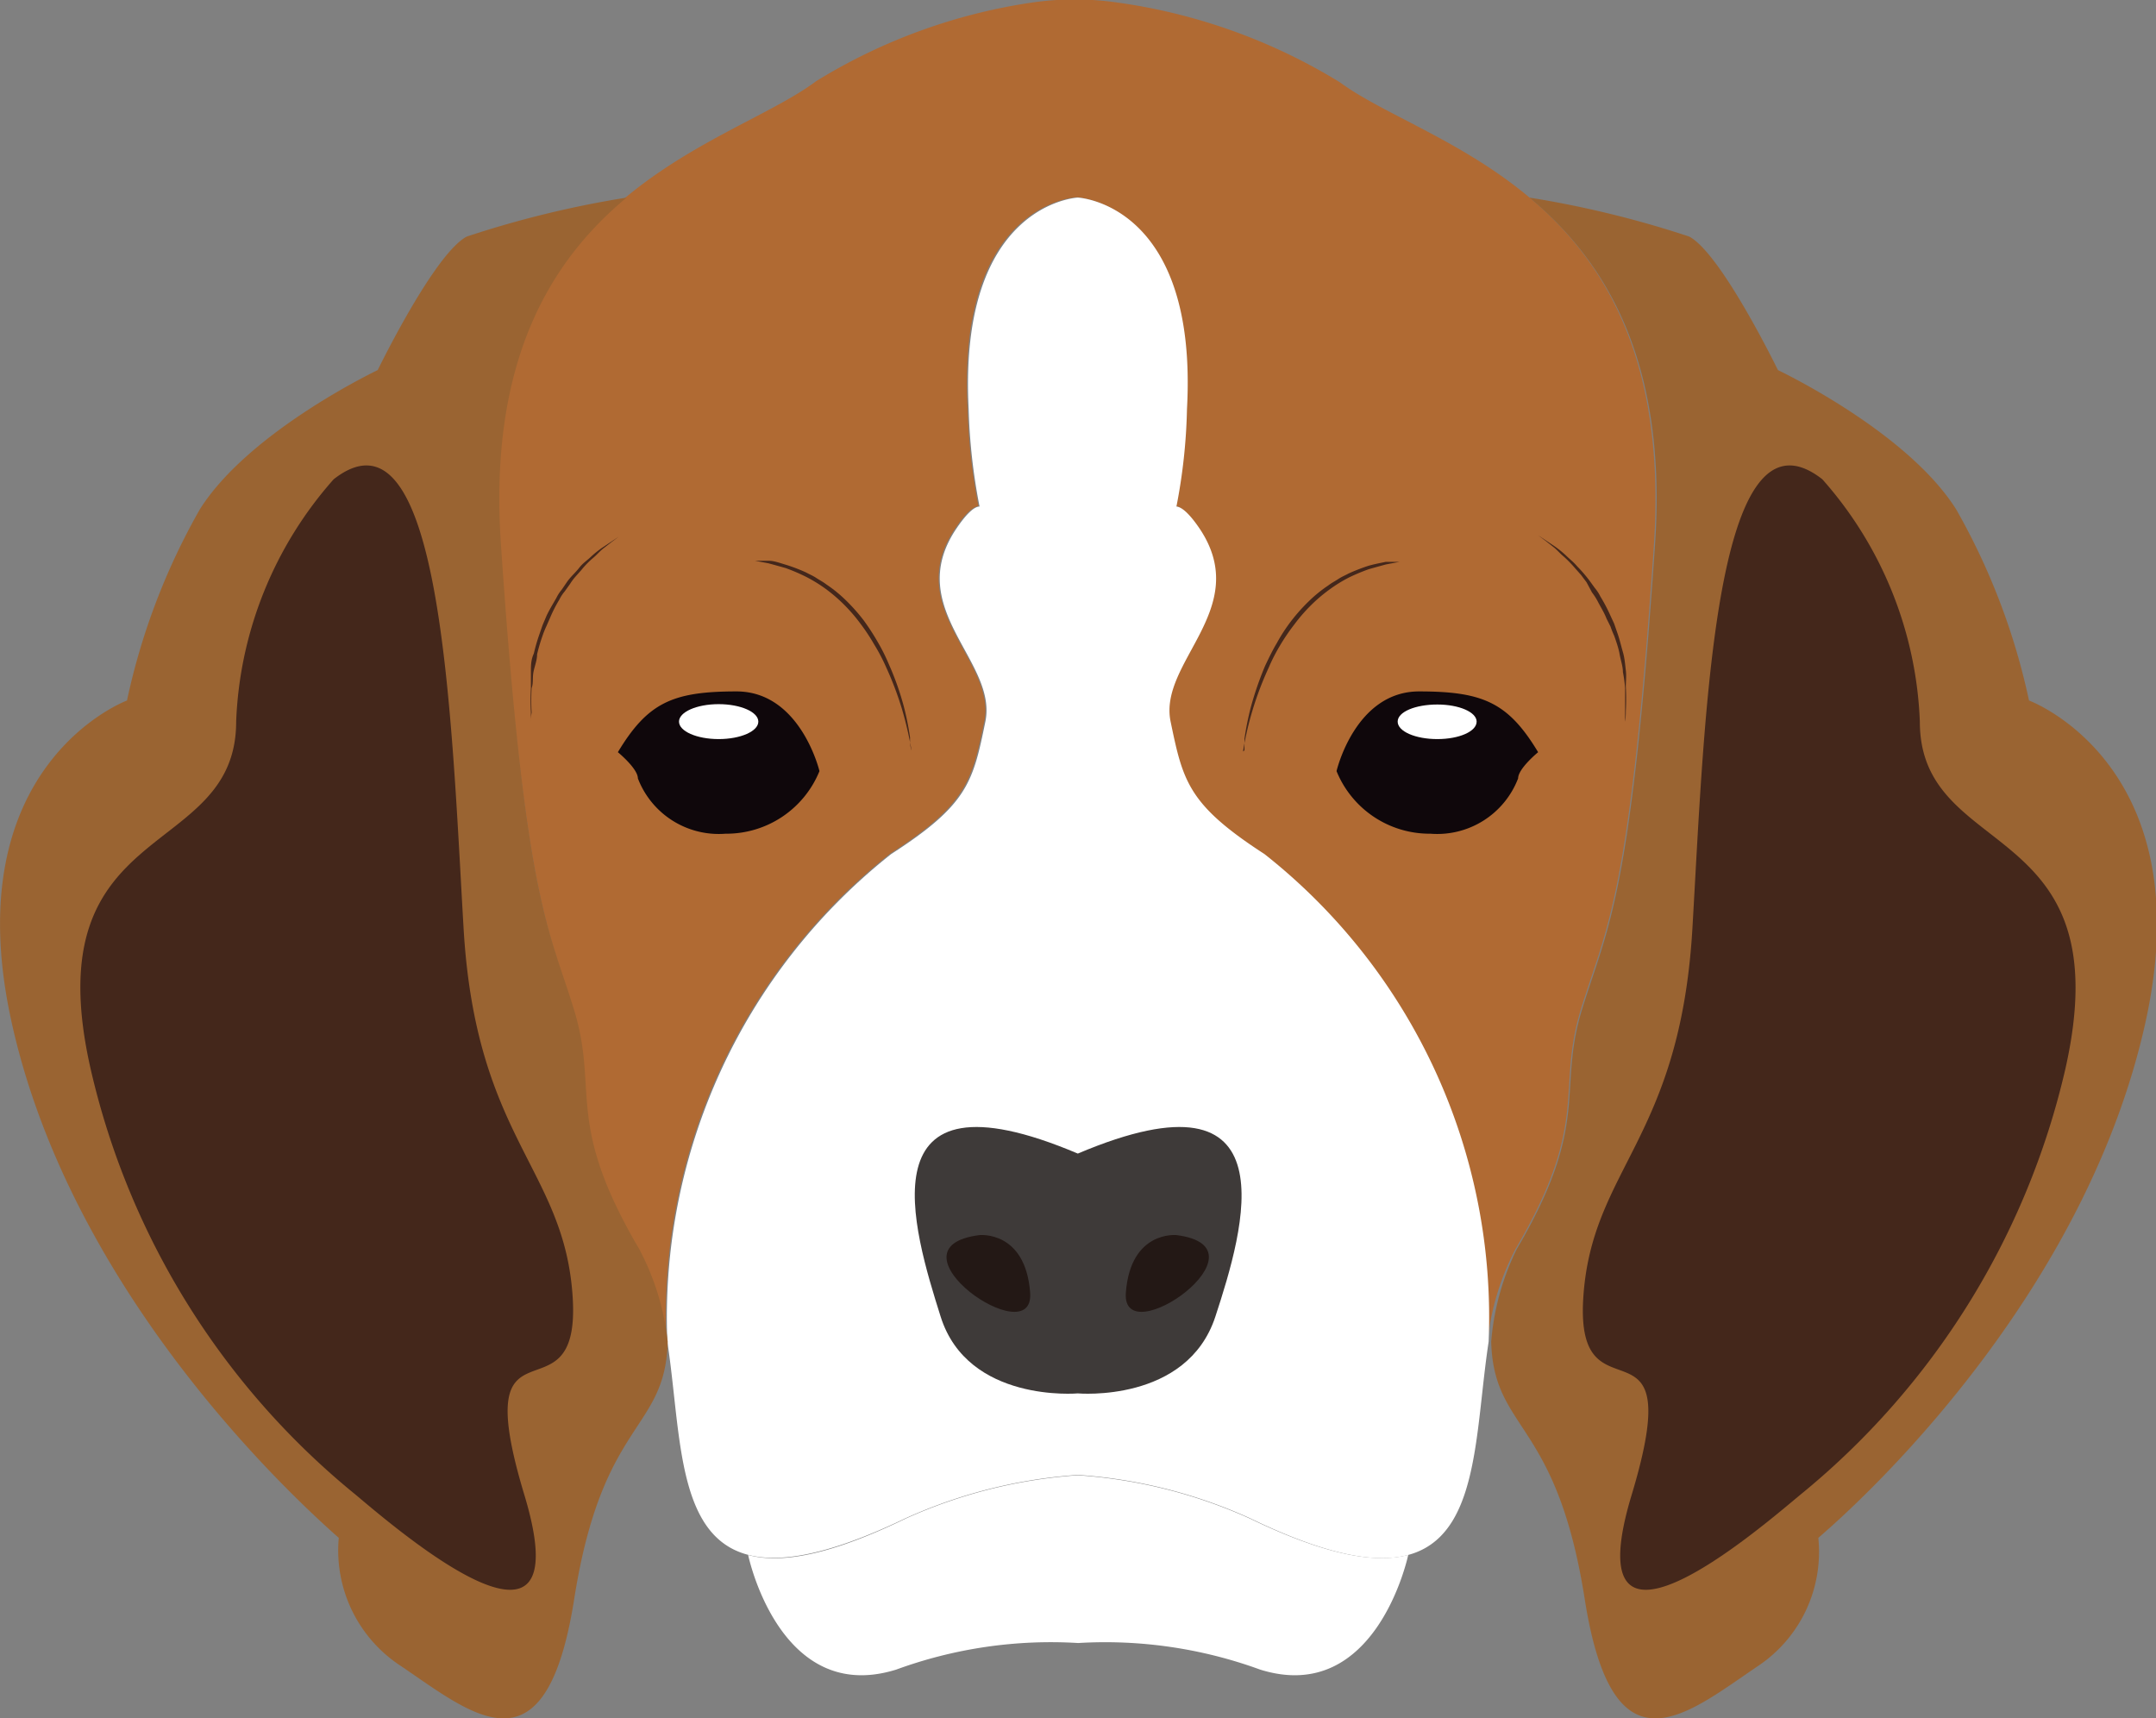 <svg xmlns="http://www.w3.org/2000/svg" viewBox="0 0 59.25 47.22"><rect x="0" y="0" width="59.25" height="47.22" fill="#808080" stroke="none"/><defs><style>.cls-1{fill:#b06a33;}.cls-2{fill:#0f070b;}.cls-3{fill:#fff;}.cls-4{fill:#9a6432;}.cls-5{fill:#44271b;}.cls-6{fill:#3e3a39;}.cls-7{fill:#231815;}</style></defs><title>icon10</title><g id="レイヤー_2" data-name="レイヤー 2"><g id="レイヤー_3" data-name="レイヤー 3"><path class="cls-1" d="M36.82,2.26A15.84,15.84,0,0,0,30.71.07a8.17,8.17,0,0,0-2.35,0,15.65,15.65,0,0,0-5.93,2.16C19.94,4.1,13.05,5.32,13.74,15s1.32,10.45,2,12.72-.27,3.08,1.8,6.6a7.07,7.07,0,0,1,.77,2.54h0a16.23,16.23,0,0,1,6.15-13.4c2.11-1.36,2.25-2,2.59-3.64s-2.25-3.09-.82-5.27c.32-.48.53-.63.66-.64a16.16,16.16,0,0,1-.3-2.68c-.3-5.66,3-5.81,3-5.81h0s3.3.15,3,5.81a15.49,15.49,0,0,1-.29,2.68c.13,0,.34.16.66.64,1.42,2.18-1.16,3.61-.82,5.27s.48,2.28,2.58,3.64a16.21,16.21,0,0,1,6.16,13.4h0a7.07,7.07,0,0,1,.77-2.54c2.07-3.52,1.1-4.33,1.8-6.6s1.34-3,2-12.72S39.31,4.1,36.82,2.26Z"/><path class="cls-2" d="M22.52,21.19S22,19,20.24,19s-2.44.31-3.26,1.67c0,0,.55.45.55.72a2.38,2.38,0,0,0,2.41,1.52A2.76,2.76,0,0,0,22.52,21.19Z"/><ellipse class="cls-3" cx="19.75" cy="19.83" rx="1.09" ry="0.48"/><path class="cls-2" d="M36.73,21.19S37.24,19,39,19s2.45.31,3.27,1.67c0,0-.55.45-.55.72a2.38,2.38,0,0,1-2.41,1.52A2.76,2.76,0,0,1,36.73,21.19Z"/><path class="cls-3" d="M40.58,19.83c0,.27-.48.48-1.08.48s-1.09-.21-1.09-.48.49-.47,1.09-.47S40.58,19.57,40.58,19.83Z"/><path class="cls-3" d="M34.75,23.47c-2.1-1.36-2.24-2-2.58-3.64s2.24-3.09.82-5.27c-.32-.48-.53-.63-.66-.64a15.49,15.49,0,0,0,.29-2.68c.31-5.66-3-5.81-3-5.81h0s-3.29.15-3,5.81a16.16,16.16,0,0,0,.3,2.68c-.13,0-.34.16-.66.64-1.43,2.18,1.16,3.61.82,5.27s-.48,2.28-2.59,3.64a16.23,16.23,0,0,0-6.15,13.4c.56,3.68,0,8,6.55,4.85a13.76,13.76,0,0,1,4.73-1.19,13.68,13.68,0,0,1,4.73,1.19c6.54,3.17,6-1.17,6.56-4.85A16.21,16.21,0,0,0,34.75,23.47Z"/><path class="cls-4" d="M17.57,34.33c-2.07-3.52-1.1-4.33-1.8-6.6s-1.34-3-2-12.72c-.36-5.09,1.37-7.85,3.45-9.58A27.92,27.92,0,0,0,12.83,6.5c-.89.46-2.45,3.67-2.45,3.67S6.84,11.85,5.49,14a18.34,18.34,0,0,0-2,5.25S-1.23,21,.31,28.05s7.05,12.49,9,14.21A3.79,3.79,0,0,0,11,45.77c2,1.35,4,3.13,4.78-1.83s2.5-4.59,2.57-7.07h0A7.07,7.07,0,0,0,17.57,34.33Z"/><path class="cls-5" d="M9.17,13.17a10.64,10.64,0,0,0-2.68,6.66c0,3.86-5.58,2.58-4,9.54A21.18,21.18,0,0,0,9.78,41.08c1.19,1,6.24,5.33,4.63,0s1.54-1.83,1.33-5.4-2.66-4.35-3-10.17S12.14,10.85,9.17,13.17Z"/><path class="cls-4" d="M41.68,34.33c2.07-3.52,1.1-4.33,1.8-6.6s1.34-3,2-12.72c.36-5.09-1.37-7.85-3.45-9.58A27.92,27.92,0,0,1,46.42,6.5c.88.46,2.44,3.67,2.44,3.67s3.55,1.68,4.9,3.83a18.34,18.34,0,0,1,2,5.25s4.75,1.75,3.21,8.8-7,12.49-9,14.21a3.77,3.77,0,0,1-1.64,3.51c-2,1.35-4,3.13-4.78-1.83s-2.5-4.59-2.57-7.07h0A7.07,7.07,0,0,1,41.68,34.33Z"/><path class="cls-5" d="M50.08,13.17a10.64,10.64,0,0,1,2.68,6.66c0,3.86,5.57,2.58,4,9.54a21.23,21.23,0,0,1-7.29,11.71c-1.2,1-6.24,5.33-4.63,0s-1.55-1.83-1.33-5.4,2.66-4.35,3-10.17S47.11,10.85,50.08,13.17Z"/><path class="cls-3" d="M38.69,42.73c-.91.24-2.27,0-4.34-1a13.68,13.68,0,0,0-4.73-1.19,13.76,13.76,0,0,0-4.73,1.19c-2.06,1-3.42,1.25-4.33,1h0s.86,4.15,4.07,3.15a12.37,12.37,0,0,1,5-.73,12.42,12.42,0,0,1,5,.73c3.2,1,4.07-3.15,4.07-3.15Z"/><path class="cls-5" d="M14.59,19.83s0-.09,0-.25a6.24,6.24,0,0,1,0-.67c0-.14,0-.29,0-.45s0-.33.08-.5a5.08,5.08,0,0,1,.15-.52l.09-.26.11-.26c.08-.17.18-.33.27-.49a1.14,1.14,0,0,1,.15-.23l.15-.22c.1-.14.23-.25.33-.38s.23-.21.33-.31a2.86,2.86,0,0,1,.3-.24l.24-.16.21-.14-.2.15-.23.18c-.09.07-.17.17-.28.26a2.38,2.38,0,0,0-.31.32l-.16.18a1.49,1.49,0,0,0-.15.2l-.15.21a1.14,1.14,0,0,0-.15.23,3.75,3.75,0,0,0-.25.49l-.11.25a2.6,2.6,0,0,0-.1.25,4.91,4.91,0,0,0-.15.51c0,.17-.07.33-.1.49s0,.3-.05.44a5.57,5.57,0,0,0,0,.67A1.27,1.27,0,0,0,14.59,19.83Z"/><path class="cls-5" d="M25.05,20.62a9.82,9.82,0,0,0-.27-1.16,9.1,9.1,0,0,0-.43-1.13,5.07,5.07,0,0,0-.32-.61,5.46,5.46,0,0,0-.39-.59,4.6,4.6,0,0,0-.46-.53,4.32,4.32,0,0,0-.52-.44,4,4,0,0,0-.55-.33,5.35,5.35,0,0,0-.52-.22l-.25-.07-.22-.06-.37-.07-.33,0h.33l.38,0c.14,0,.3.06.47.11a4.72,4.72,0,0,1,.55.21c.09.05.19.09.28.15s.19.11.28.18a3.71,3.71,0,0,1,.54.44,5,5,0,0,1,.48.54,6.17,6.17,0,0,1,.39.6,5.12,5.12,0,0,1,.31.62,7.77,7.77,0,0,1,.41,1.16,7.86,7.86,0,0,1,.17.85C25,20.51,25.05,20.62,25.05,20.62Z"/><path class="cls-5" d="M44.66,19.83s0-.09,0-.25,0-.39,0-.67a3.56,3.56,0,0,0-.06-.44c0-.16-.06-.32-.09-.49s-.09-.34-.15-.51a2.6,2.6,0,0,1-.1-.25L44.15,17c-.07-.18-.17-.33-.25-.49a1.82,1.82,0,0,0-.15-.23L43.6,16l-.15-.2-.16-.18a3.2,3.2,0,0,0-.31-.32c-.11-.09-.19-.19-.28-.26l-.23-.18-.2-.15.21.14.24.16a2.86,2.86,0,0,1,.3.24c.1.1.22.19.32.31a3.9,3.9,0,0,1,.33.38l.16.22a1.14,1.14,0,0,1,.15.23,4.59,4.59,0,0,1,.26.49l.12.26.09.26c.06.17.1.35.15.52s.06.34.08.5,0,.31,0,.45a6.24,6.24,0,0,1,0,.67C44.68,19.74,44.66,19.83,44.66,19.83Z"/><path class="cls-5" d="M34.2,20.62s0-.11,0-.32a7.86,7.86,0,0,1,.17-.85,8.94,8.94,0,0,1,.4-1.16c.1-.21.2-.42.32-.62a4.74,4.74,0,0,1,.39-.6,5,5,0,0,1,.48-.54,3.71,3.71,0,0,1,.54-.44c.09-.07.19-.12.28-.18s.19-.1.28-.15a5.4,5.4,0,0,1,.54-.21c.17-.05.34-.08.48-.11l.38,0h.32l-.32,0-.37.07-.22.06-.25.07a5.47,5.47,0,0,0-.53.22,3.92,3.92,0,0,0-.54.33,4.32,4.32,0,0,0-.52.44,4.6,4.6,0,0,0-.46.53,5.57,5.57,0,0,0-.4.59,5,5,0,0,0-.31.61,8.9,8.9,0,0,0-.7,2.29Z"/><path class="cls-6" d="M29.62,31.7c-5.95-2.52-4.52,2.1-3.77,4.48s3.77,2.11,3.77,2.11,3,.27,3.78-2.11S35.57,29.18,29.62,31.7Z"/><path class="cls-7" d="M26.92,33.94s1.26-.13,1.39,1.58S24.21,34.28,26.92,33.94Z"/><path class="cls-7" d="M32.33,33.94s-1.26-.13-1.39,1.58S35,34.28,32.33,33.94Z"/></g></g></svg>